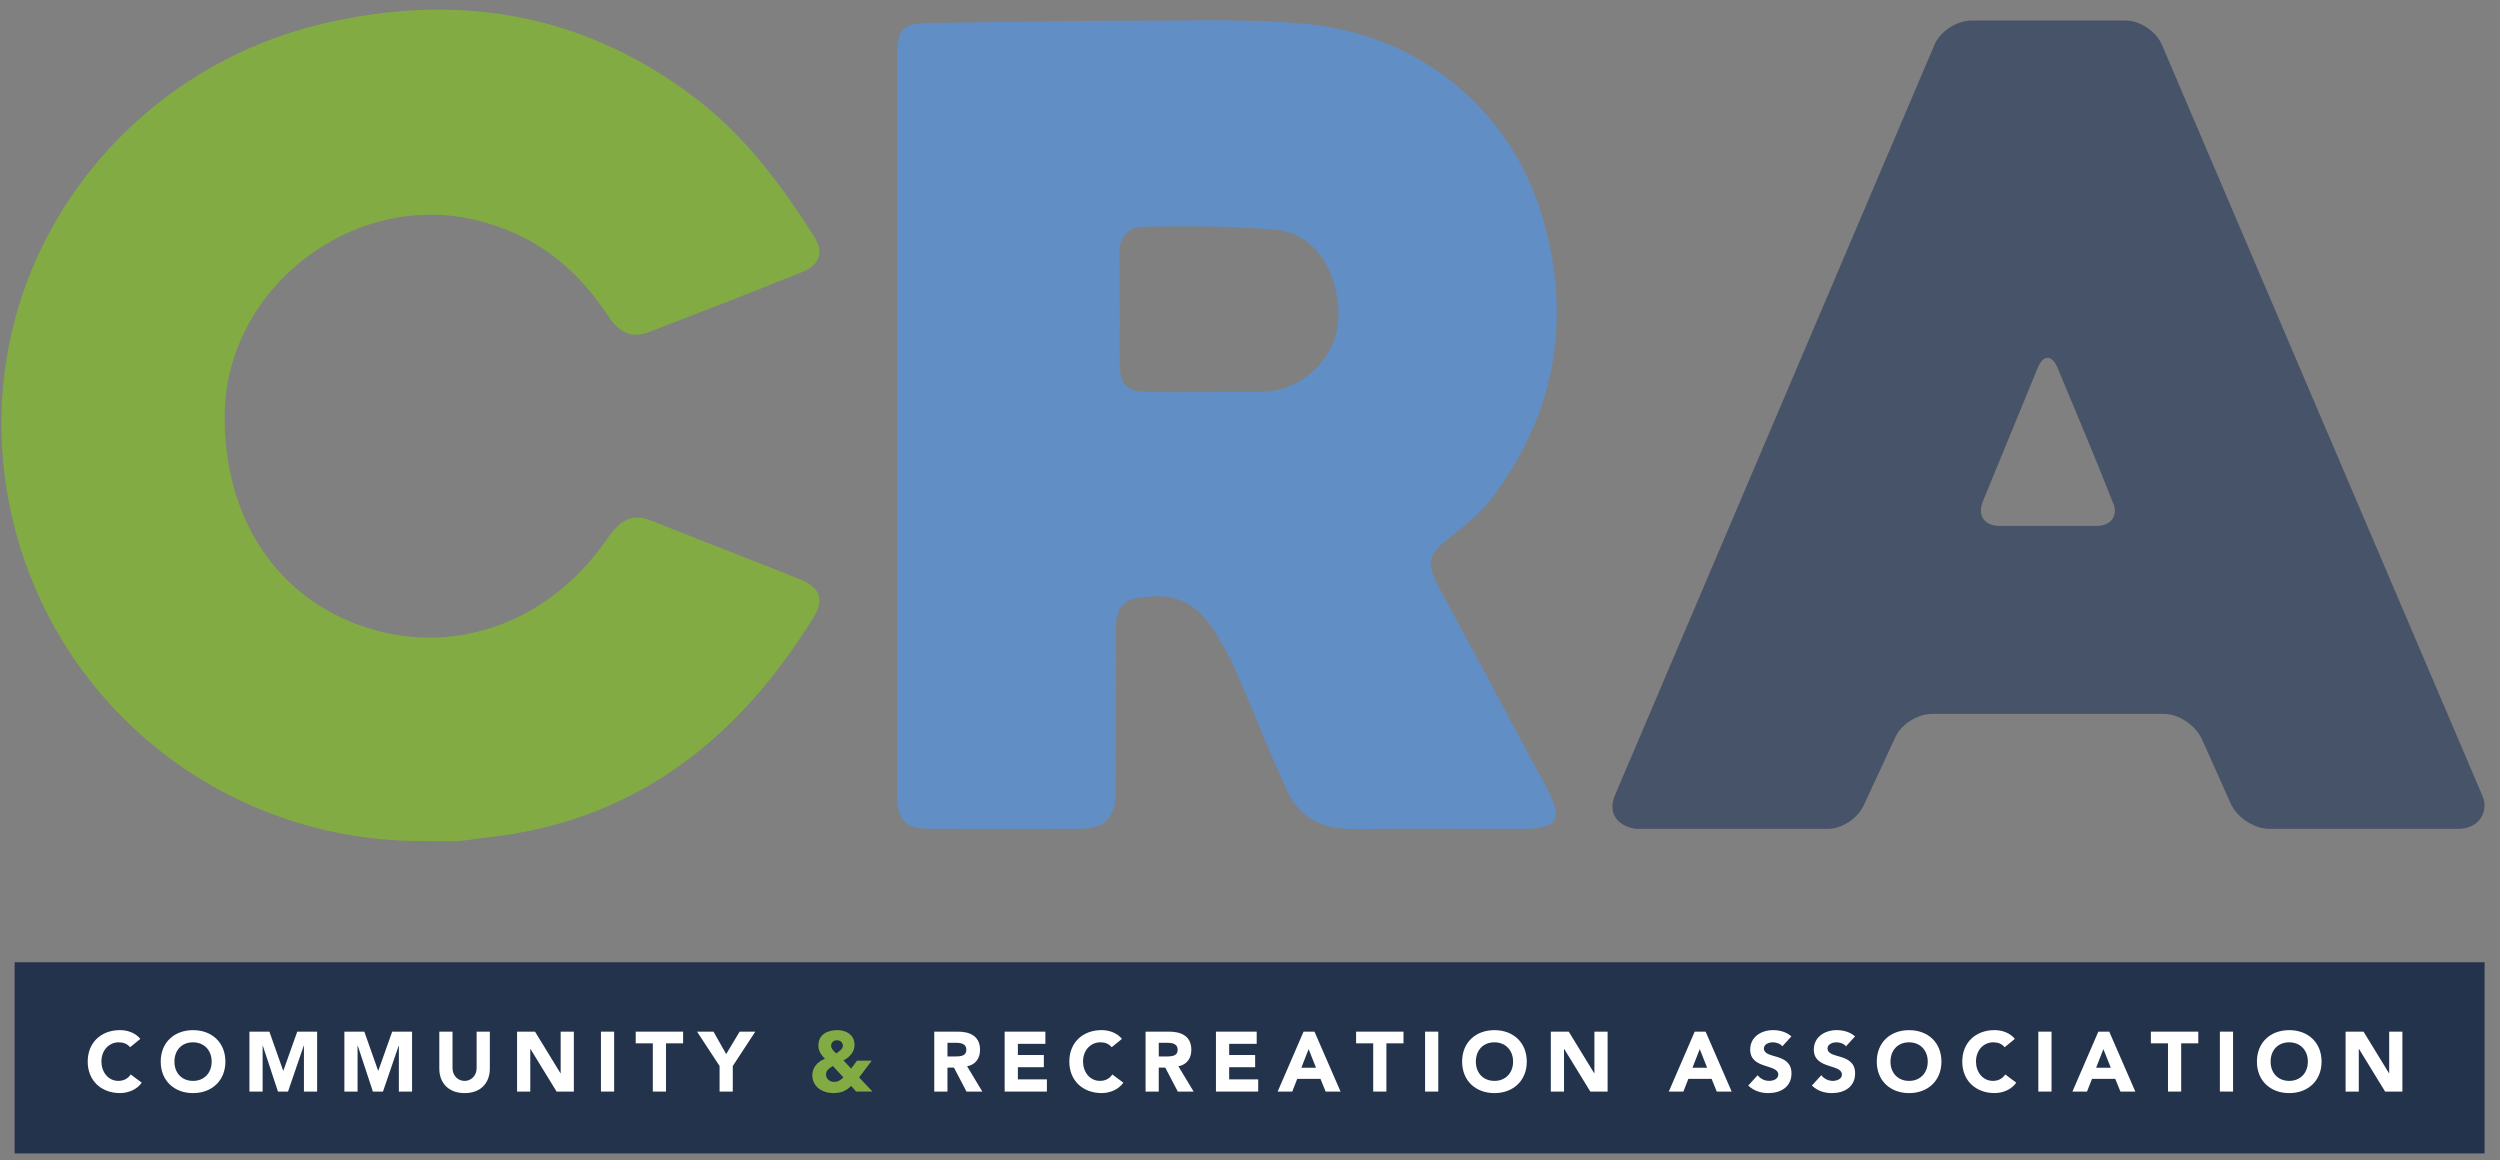 <svg width="153" height="71" viewBox="0 0 153 71" fill="none" xmlns="http://www.w3.org/2000/svg">
<rect x="0" y="0" width="153" height="71" fill="#808080" stroke="none"/>
<path d="M118.388 2.744C118.724 1.932 119.733 1.255 120.675 1.255H130.091C130.965 1.255 131.974 1.932 132.311 2.744L151.951 48.765C152.287 49.577 151.816 50.728 150.404 50.728H138.902C137.961 50.728 136.952 50.051 136.548 49.239L134.731 45.179C134.328 44.366 133.319 43.69 132.445 43.69H118.252C117.311 43.69 116.302 44.366 115.965 45.179L114.082 49.239C113.746 50.051 112.737 50.728 111.863 50.728H100.294C99.352 50.728 98.208 49.983 98.881 48.562L118.388 2.744ZM128.343 32.184C129.217 32.184 129.688 31.507 129.285 30.695C128.41 28.461 126.998 25.078 125.921 22.506C125.585 21.694 125.047 21.694 124.711 22.506L121.347 30.695C121.011 31.507 121.415 32.184 122.356 32.184H128.343Z" fill="#475368"/>
<path d="M54.893 25.995C54.893 18.561 54.892 11.128 54.894 3.694C54.894 1.68 55.17 1.42 57.175 1.399C61.507 1.355 65.838 1.26 70.17 1.262C73.51 1.263 76.875 1.141 80.185 1.493C87.204 2.241 92.668 7.009 94.492 13.593C96.182 19.692 95.153 25.383 91.317 30.463C90.587 31.431 89.582 32.217 88.617 32.979C87.407 33.934 87.265 34.455 88.037 35.887C90.25 39.996 92.463 44.106 94.658 48.226C95.689 50.16 95.341 50.726 93.175 50.728C89.747 50.73 86.319 50.695 82.892 50.742C81.023 50.767 79.557 50.115 78.77 48.403C77.699 46.072 76.769 43.675 75.745 41.321C75.386 40.496 74.971 39.689 74.507 38.919C73.229 36.802 71.909 36.193 69.547 36.614C68.547 36.792 68.29 37.505 68.294 38.443C68.31 41.746 68.288 45.049 68.279 48.353C68.275 50.109 67.671 50.722 65.91 50.727C62.978 50.734 60.045 50.734 57.114 50.727C55.366 50.722 54.898 50.266 54.897 48.546C54.892 41.029 54.895 33.513 54.895 25.997L54.893 25.995ZM73.826 23.994C73.826 23.994 73.826 23.986 73.826 23.981C74.982 23.981 76.138 24.008 77.293 23.976C79.686 23.909 81.794 21.916 81.911 19.526C82.011 17.495 81.018 14.373 78.138 14.08C75.442 13.805 72.71 13.849 69.994 13.872C69.035 13.879 68.479 14.501 68.507 15.603C68.562 17.831 68.512 20.061 68.528 22.289C68.536 23.554 68.953 23.965 70.236 23.989C71.433 24.011 72.63 23.994 73.827 23.994L73.826 23.994Z" fill="#618EC4"/>
<path d="M25.893 51.471C12.937 51.518 2.125 42.119 0.337 29.481C-1.542 16.202 7.278 4.44 19.649 1.477C27.997 -0.523 35.864 0.783 42.784 6.182C45.682 8.445 47.849 11.367 49.804 14.444C50.428 15.426 50.202 16.192 49.116 16.634C45.991 17.904 42.841 19.113 39.695 20.331C38.565 20.768 37.805 20.239 37.204 19.317C35.257 16.33 32.645 14.311 29.109 13.464C21.551 11.653 13.794 17.66 13.748 25.434C13.709 31.76 16.981 36.65 22.431 38.41C27.694 40.109 33.23 38.222 36.77 33.52C37.043 33.157 37.287 32.771 37.583 32.428C38.176 31.741 38.88 31.476 39.787 31.837C42.844 33.056 45.919 34.229 48.971 35.462C50.203 35.96 50.46 36.699 49.778 37.802C45.103 45.359 38.706 50.355 29.594 51.276C29.102 51.325 28.615 51.441 28.122 51.461C27.38 51.493 26.636 51.47 25.893 51.47V51.471Z" fill="#82AC43"/>
<path d="M152.057 58.89H0.895V70.589H152.057V58.89Z" fill="#24334C"/>
<path d="M8.584 63.582L7.963 64.09C7.786 63.877 7.543 63.789 7.268 63.789C6.693 63.789 6.207 64.25 6.207 64.97C6.207 65.581 6.6 66.15 7.243 66.15C7.559 66.15 7.823 66.021 7.999 65.757L8.673 66.259C8.382 66.683 7.849 66.896 7.347 66.896C6.198 66.896 5.368 66.14 5.368 64.969C5.368 63.798 6.192 63.043 7.347 63.043C7.829 63.043 8.31 63.229 8.585 63.581L8.584 63.582Z" fill="white"/>
<path d="M13.794 64.971C13.794 66.136 12.964 66.898 11.815 66.898C10.665 66.898 9.836 66.142 9.836 64.971C9.836 63.8 10.66 63.045 11.815 63.045C12.97 63.045 13.794 63.806 13.794 64.971ZM11.815 66.151C12.499 66.151 12.954 65.659 12.954 64.971C12.954 64.282 12.499 63.79 11.809 63.79C11.12 63.79 10.675 64.278 10.675 64.971C10.675 65.664 11.125 66.151 11.814 66.151H11.815Z" fill="white"/>
<path d="M15.264 63.137H16.487L17.331 65.53H17.341L18.191 63.137H19.408V66.804H18.601V63.992H18.59L17.627 66.804H17.011L16.083 63.992H16.073V66.804H15.265V63.137H15.264Z" fill="white"/>
<path d="M21.075 63.137H22.297L23.142 65.53H23.152L24.002 63.137H25.218V66.804H24.411V63.992H24.401L23.438 66.804H22.821L21.894 63.992H21.883V66.804H21.076V63.137H21.075Z" fill="white"/>
<path d="M27.694 63.137V65.37C27.694 65.805 28.005 66.152 28.435 66.152C28.818 66.152 29.17 65.847 29.17 65.37V63.137H29.978V65.406C29.978 66.203 29.491 66.897 28.435 66.897C27.379 66.897 26.886 66.203 26.886 65.406V63.137H27.694Z" fill="white"/>
<path d="M31.645 66.804V63.137H32.743L34.302 65.686H34.313V63.137H35.12V66.804H34.063L32.463 64.194H32.453V66.804H31.645Z" fill="white"/>
<path d="M37.585 66.804H36.778V63.137H37.585V66.804Z" fill="white"/>
<path d="M38.906 63.137H41.806V63.852H40.76V66.804H39.953V63.852H38.906V63.137Z" fill="white"/>
<path d="M43.665 63.137L44.442 64.51L45.265 63.137H46.224L44.846 65.24V66.804H44.038V65.24L42.66 63.137H43.664H43.665Z" fill="white"/>
<path d="M52.298 63.945C52.298 64.323 52.065 64.665 51.62 64.898L52.091 65.4L52.448 64.913H53.349L52.578 65.939L53.395 66.803H52.396L52.09 66.457C51.785 66.772 51.443 66.897 51.013 66.897C50.278 66.897 49.713 66.473 49.713 65.799C49.713 65.375 50.003 64.97 50.489 64.799C50.168 64.463 50.086 64.256 50.086 63.976C50.086 63.282 50.692 63.044 51.23 63.044C51.8 63.044 52.297 63.334 52.297 63.945H52.298ZM51.046 66.213C51.253 66.213 51.388 66.146 51.621 65.943L50.974 65.239C50.767 65.368 50.554 65.487 50.554 65.761C50.554 66.036 50.787 66.212 51.046 66.212V66.213ZM51.169 64.468C51.434 64.318 51.584 64.157 51.584 63.996C51.584 63.804 51.438 63.665 51.221 63.665C51.004 63.665 50.864 63.804 50.864 64.007C50.864 64.142 50.958 64.277 51.169 64.468Z" fill="#82AC43"/>
<path d="M57.177 66.804V63.137H58.622C59.285 63.137 59.979 63.36 59.979 64.251C59.979 64.79 59.684 65.163 59.186 65.256L60.118 66.804H59.15L58.383 65.339H57.984V66.804H57.176H57.177ZM58.487 64.654C58.86 64.654 59.14 64.592 59.14 64.245C59.14 63.944 58.917 63.82 58.534 63.82H57.985V64.654H58.487Z" fill="white"/>
<path d="M61.486 63.137H63.977V63.883H62.294V64.567H63.883V65.313H62.294V66.058H64.07V66.804H61.485V63.137H61.486Z" fill="white"/>
<path d="M68.659 63.582L68.037 64.09C67.861 63.877 67.618 63.789 67.343 63.789C66.768 63.789 66.282 64.25 66.282 64.97C66.282 65.581 66.675 66.15 67.318 66.15C67.634 66.15 67.898 66.021 68.074 65.757L68.748 66.259C68.457 66.683 67.924 66.896 67.422 66.896C66.272 66.896 65.443 66.14 65.443 64.969C65.443 63.798 66.267 63.043 67.422 63.043C67.903 63.043 68.385 63.229 68.66 63.581L68.659 63.582Z" fill="white"/>
<path d="M70.109 66.804V63.137H71.553C72.217 63.137 72.91 63.36 72.91 64.251C72.91 64.79 72.615 65.163 72.118 65.256L73.05 66.804H72.081L71.315 65.339H70.915V66.804H70.108H70.109ZM71.419 64.654C71.792 64.654 72.073 64.592 72.073 64.245C72.073 63.944 71.85 63.82 71.466 63.82H70.917V64.654H71.419Z" fill="white"/>
<path d="M74.417 63.137H76.909V63.883H75.225V64.567H76.815V65.313H75.225V66.058H77.001V66.804H74.416V63.137H74.417Z" fill="white"/>
<path d="M78.193 66.804L79.778 63.137H80.446L82.042 66.804H81.13L80.814 66.028H79.39L79.085 66.804H78.194H78.193ZM79.643 65.344H80.539L80.088 64.204L79.643 65.344Z" fill="white"/>
<path d="M82.993 63.137H85.894V63.852H84.847V66.804H84.04V63.852H82.993V63.137Z" fill="white"/>
<path d="M88.022 66.804H87.215V63.137H88.022V66.804Z" fill="white"/>
<path d="M93.439 64.971C93.439 66.136 92.611 66.898 91.461 66.898C90.31 66.898 89.482 66.142 89.482 64.971C89.482 63.8 90.306 63.045 91.461 63.045C92.616 63.045 93.439 63.806 93.439 64.971ZM91.462 66.151C92.146 66.151 92.601 65.659 92.601 64.971C92.601 64.282 92.145 63.79 91.456 63.79C90.767 63.79 90.322 64.278 90.322 64.971C90.322 65.664 90.772 66.151 91.461 66.151H91.462Z" fill="white"/>
<path d="M94.91 66.804V63.137H96.008L97.567 65.686H97.578V63.137H98.385V66.804H97.328L95.728 64.194H95.718V66.804H94.91Z" fill="white"/>
<path d="M102.13 66.804L103.715 63.137H104.383L105.978 66.804H105.067L104.751 66.028H103.327L103.022 66.804H102.131H102.13ZM103.58 65.344H104.476L104.025 64.204L103.58 65.344Z" fill="white"/>
<path d="M109.634 63.427L109.079 64.033C108.95 63.867 108.69 63.789 108.494 63.789C108.271 63.789 107.95 63.893 107.95 64.168C107.95 64.489 108.339 64.557 108.743 64.68C109.183 64.815 109.639 65.027 109.639 65.69C109.639 66.524 108.971 66.897 108.225 66.897C107.754 66.897 107.34 66.762 106.992 66.436L107.567 65.804C107.738 66.021 107.997 66.15 108.272 66.15C108.495 66.15 108.831 66.052 108.831 65.767C108.831 65.446 108.442 65.363 108.034 65.228C107.583 65.083 107.112 64.876 107.112 64.234C107.112 63.452 107.796 63.044 108.511 63.044C108.92 63.044 109.318 63.152 109.635 63.427H109.634Z" fill="white"/>
<path d="M113.528 63.427L112.974 64.033C112.845 63.867 112.585 63.789 112.388 63.789C112.165 63.789 111.845 63.893 111.845 64.168C111.845 64.489 112.234 64.557 112.637 64.68C113.078 64.815 113.533 65.027 113.533 65.69C113.533 66.524 112.865 66.897 112.119 66.897C111.648 66.897 111.234 66.762 110.886 66.436L111.462 65.804C111.632 66.021 111.892 66.15 112.166 66.15C112.389 66.15 112.726 66.052 112.726 65.767C112.726 65.446 112.337 65.363 111.928 65.228C111.478 65.083 111.006 64.876 111.006 64.234C111.006 63.452 111.69 63.044 112.405 63.044C112.815 63.044 113.213 63.152 113.529 63.427H113.528Z" fill="white"/>
<path d="M118.816 64.971C118.816 66.136 117.988 66.898 116.837 66.898C115.687 66.898 114.859 66.142 114.859 64.971C114.859 63.8 115.682 63.045 116.837 63.045C117.993 63.045 118.816 63.806 118.816 64.971ZM116.838 66.151C117.522 66.151 117.978 65.659 117.978 64.971C117.978 64.282 117.521 63.79 116.833 63.79C116.144 63.79 115.698 64.278 115.698 64.971C115.698 65.664 116.149 66.151 116.837 66.151H116.838Z" fill="white"/>
<path d="M123.306 63.582L122.685 64.09C122.509 63.877 122.266 63.789 121.991 63.789C121.416 63.789 120.93 64.25 120.93 64.97C120.93 65.581 121.323 66.15 121.966 66.15C122.281 66.15 122.546 66.021 122.722 65.757L123.395 66.259C123.105 66.683 122.572 66.896 122.07 66.896C120.92 66.896 120.091 66.14 120.091 64.969C120.091 63.798 120.915 63.043 122.07 63.043C122.551 63.043 123.033 63.229 123.307 63.581L123.306 63.582Z" fill="white"/>
<path d="M125.554 66.804H124.746V63.137H125.554V66.804Z" fill="white"/>
<path d="M126.833 66.804L128.418 63.137H129.086L130.681 66.804H129.77L129.454 66.028H128.03L127.725 66.804H126.834H126.833ZM128.283 65.344H129.179L128.728 64.204L128.283 65.344Z" fill="white"/>
<path d="M131.634 63.137H134.535V63.852H133.488V66.804H132.681V63.852H131.634V63.137Z" fill="white"/>
<path d="M136.663 66.804H135.856V63.137H136.663V66.804Z" fill="white"/>
<path d="M142.08 64.971C142.08 66.136 141.252 66.898 140.101 66.898C138.951 66.898 138.123 66.142 138.123 64.971C138.123 63.8 138.946 63.045 140.101 63.045C141.257 63.045 142.08 63.806 142.08 64.971ZM140.101 66.151C140.785 66.151 141.241 65.659 141.241 64.971C141.241 64.282 140.784 63.79 140.096 63.79C139.407 63.79 138.961 64.278 138.961 64.971C138.961 65.664 139.412 66.151 140.101 66.151H140.101Z" fill="white"/>
<path d="M143.551 66.804V63.137H144.649L146.208 65.686H146.218V63.137H147.026V66.804H145.969L144.369 64.194H144.358V66.804H143.551Z" fill="white"/>
</svg>
